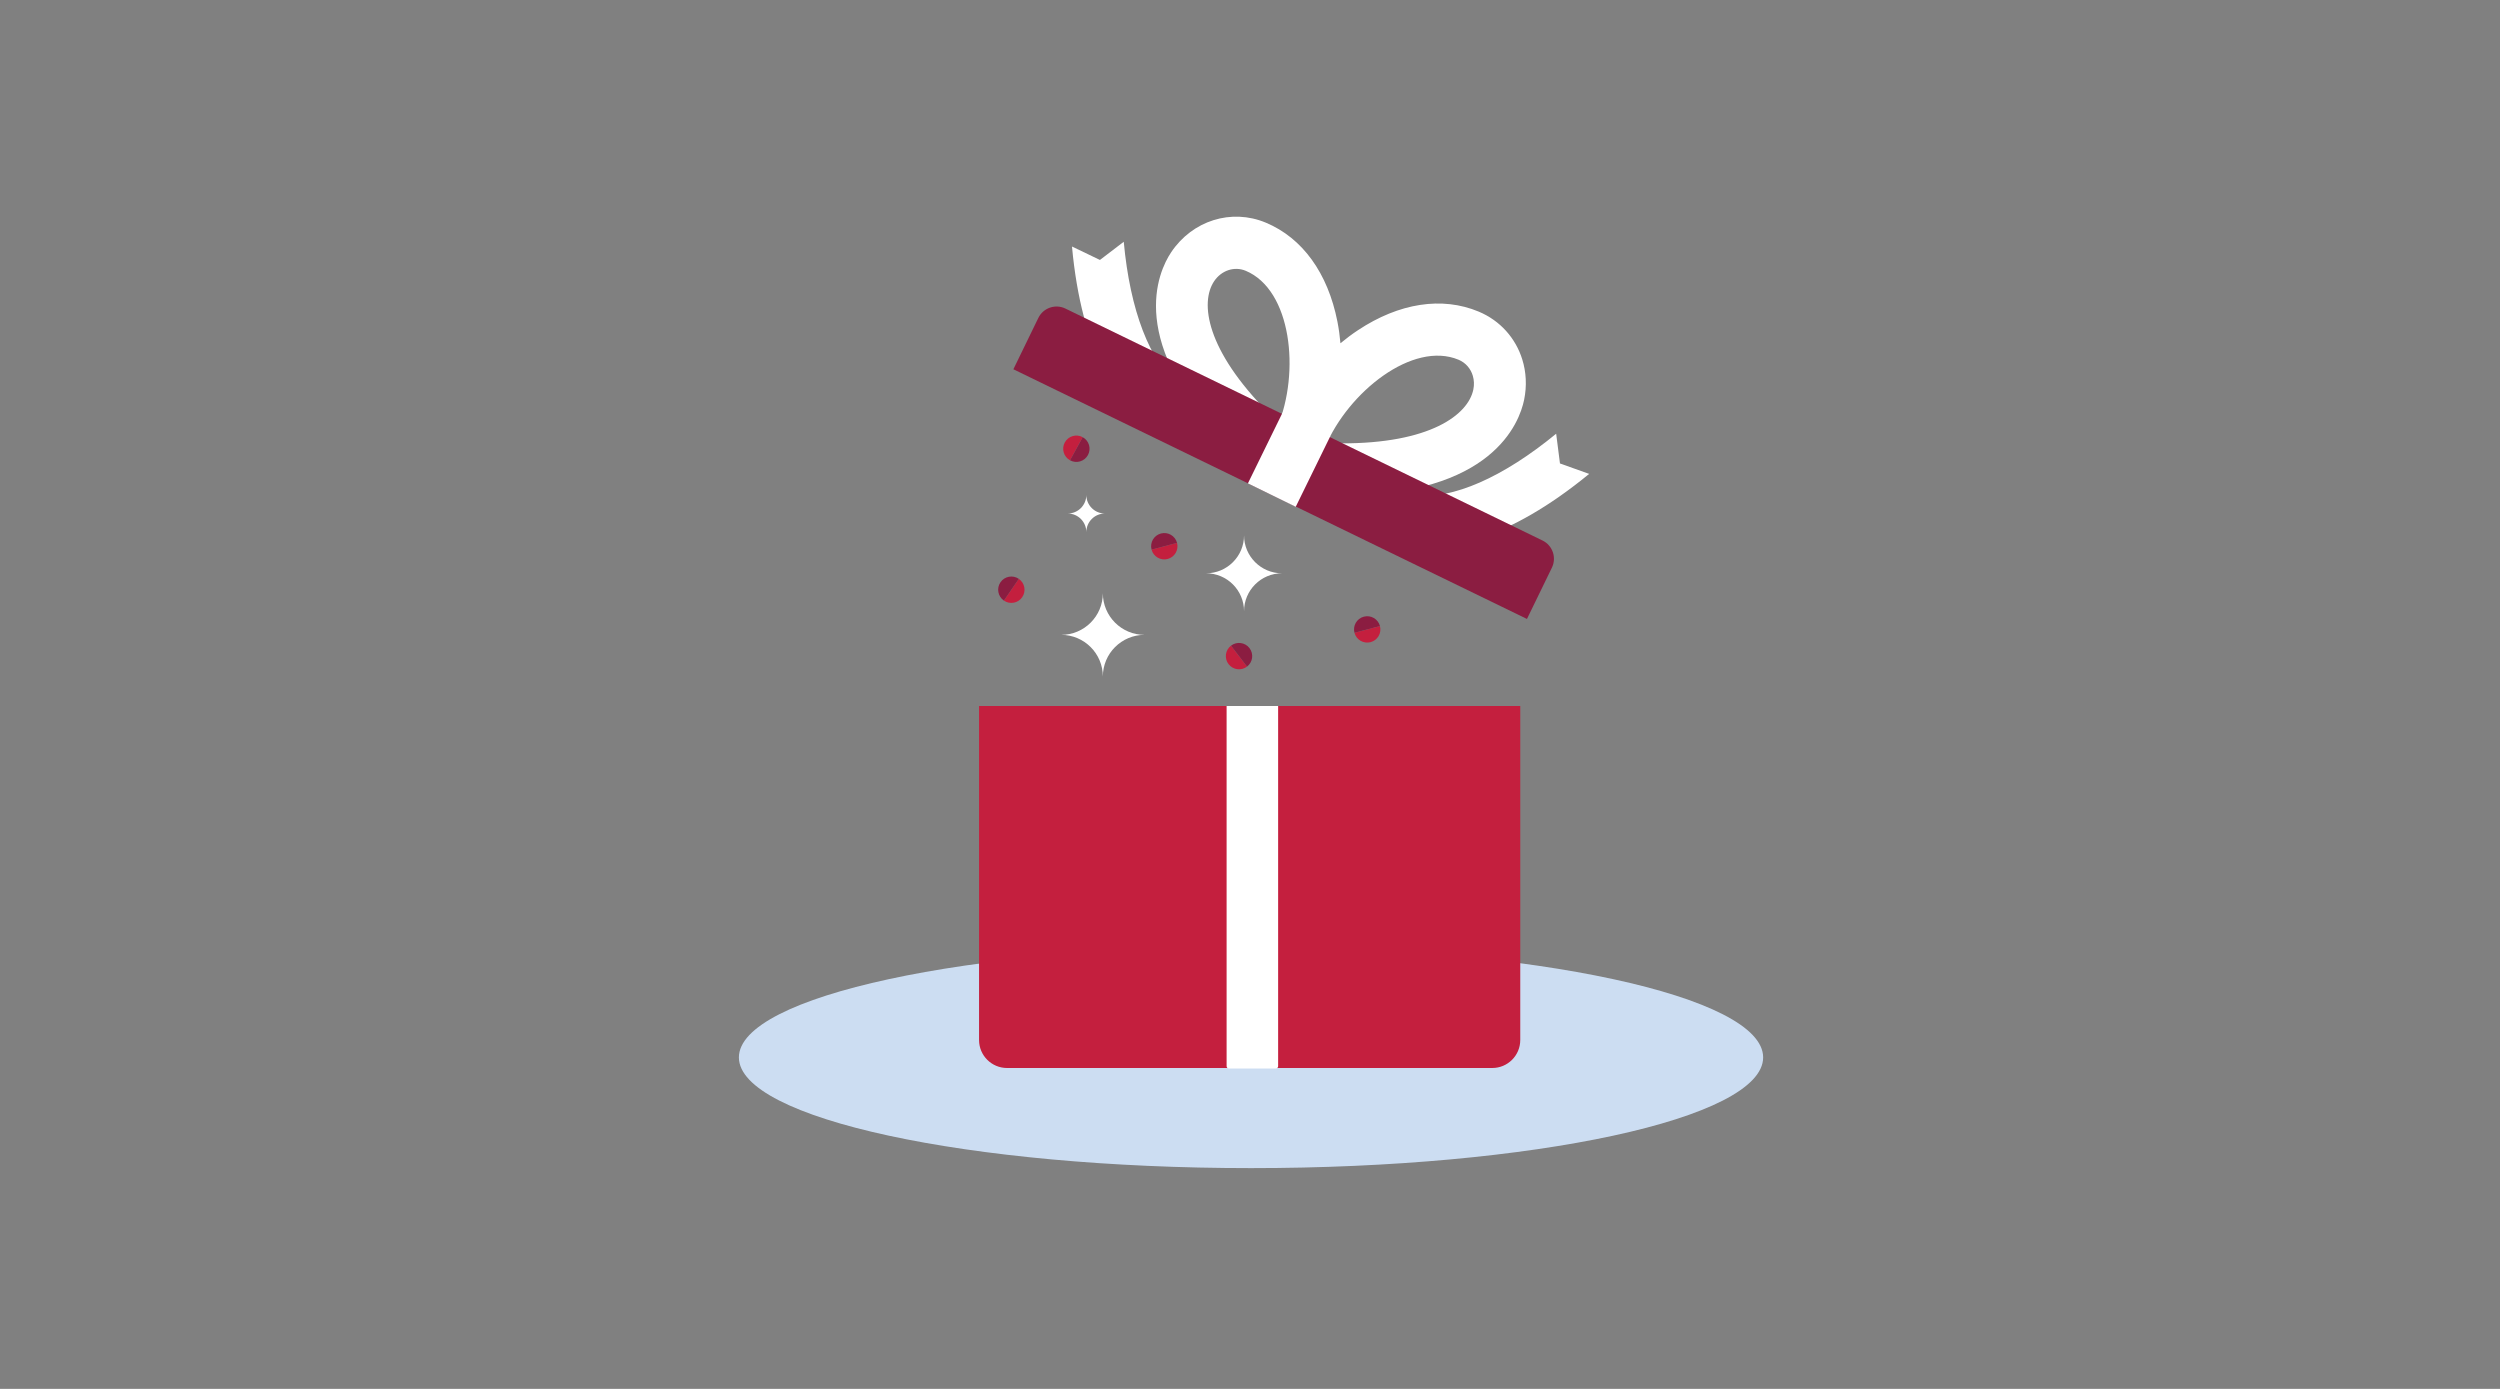<?xml version="1.0" encoding="UTF-8"?>
<svg width="450px" height="250px" viewBox="0 0 450 250" version="1.1" xmlns="http://www.w3.org/2000/svg" xmlns:xlink="http://www.w3.org/1999/xlink">
    <rect x="0" y="0" width="450" height="250" fill="#808080" stroke="none"/>
    <!-- Generator: Sketch 63.1 (92452) - https://sketch.com -->
    <title>Illustrations/Blue/Objects/congrats-on-your-reward-450x250</title>
    <desc>Created with Sketch.</desc>
    <g id="Illustrations/Blue/Objects/congrats-on-your-reward-450x250" stroke="none" stroke-width="1" fill="none" fill-rule="evenodd">
        <path d="M317.367,190.335 C317.367,201.34 276.095,210.261 225.183,210.261 C174.272,210.261 133,201.34 133,190.335 C133,179.33 174.272,170.409 225.183,170.409 C276.095,170.409 317.367,179.33 317.367,190.335" id="Fill-2" fill="#CCDDF2"></path>
        <path d="M247.623,96.991 C249.496,97.774 251.536,98.285 253.713,98.509 C260.301,99.187 271.258,97.446 286.049,85.3 L280.793,83.421 L280.11,78.07 C270.516,85.949 261.48,89.903 254.67,89.203 C251.644,88.892 249.159,87.628 247.484,85.551 L240.199,91.421 C242.193,93.896 244.706,95.773 247.623,96.991" id="Fill-4" fill="#FFFFFF"></path>
        <path d="M211.641,79.928 C209.767,79.145 207.97,78.053 206.282,76.662 C201.17,72.451 194.709,63.431 192.958,44.373 L197.988,46.791 L202.275,43.517 C203.411,55.881 206.946,65.088 212.23,69.441 C214.579,71.376 217.223,72.256 219.877,71.987 L220.82,81.295 C217.658,81.615 214.557,81.147 211.641,79.928" id="Fill-6" fill="#FFFFFF"></path>
        <path d="M274.005,64.683 C272.818,60.881 270.048,57.712 266.163,56.089 C259.573,53.335 251.859,54.522 244.443,59.43 C243.359,60.146 242.304,60.938 241.279,61.787 C241.164,60.462 240.985,59.154 240.734,57.881 C239.015,49.154 234.439,42.832 227.849,40.079 C221.647,37.487 214.637,39.683 210.802,45.421 C208.496,48.871 202.476,61.638 221.817,81.073 L228.433,74.423 C217.041,62.976 215.984,54.449 218.541,50.624 C219.851,48.664 222.19,47.891 224.229,48.743 C232.457,52.182 234.068,66.954 229.916,76.892 L234.949,78.996 L238.359,80.392 L238.518,80.487 C242.671,70.549 254.314,61.314 262.542,64.753 C263.823,65.288 264.73,66.358 265.11,67.652 C265.336,68.418 265.377,69.263 265.2,70.122 C264.276,74.628 257.466,79.868 241.317,79.806 L241.234,89.186 C268.652,89.291 273.506,76.037 274.341,71.972 C274.859,69.446 274.714,66.952 274.005,64.683" id="Fill-8" fill="#FFFFFF"></path>
        <path d="M268.608,192.24 L181.269,192.24 C178.486,192.24 176.229,189.984 176.229,187.201 L176.229,127.077 L273.647,127.077 L273.647,187.201 C273.647,189.984 271.391,192.24 268.608,192.24" id="Fill-10" fill="#C41F3E"></path>
        <path d="M206.008,114.276 C201.871,114.276 198.515,117.635 198.515,121.779 C198.515,117.635 195.156,114.276 191.013,114.276 C195.156,114.276 198.515,110.916 198.515,106.777 C198.515,110.916 201.871,114.276 206.008,114.276" id="Fill-12" fill="#FFFFFF"></path>
        <path d="M230.749,103.193 C226.983,103.193 223.927,106.252 223.927,110.024 C223.927,106.252 220.869,103.193 217.098,103.193 C220.869,103.193 223.927,100.134 223.927,96.366 C223.927,100.134 226.983,103.193 230.749,103.193" id="Fill-14" fill="#FFFFFF"></path>
        <path d="M198.882,92.434 C197.037,92.434 195.539,93.933 195.539,95.781 C195.539,93.933 194.041,92.434 192.193,92.434 C194.041,92.434 195.539,90.935 195.539,89.089 C195.539,90.935 197.037,92.434 198.882,92.434" id="Fill-16" fill="#FFFFFF"></path>
        <path d="M229.652,192.33 L221.199,192.33 C220.972,192.33 220.789,192.146 220.789,191.919 L220.789,127.077 L230.063,127.077 L230.063,191.919 C230.063,192.146 229.879,192.33 229.652,192.33" id="Fill-18" fill="#FFFFFF"></path>
        <path d="M210.184,100.616 C211.451,100.279 212.205,98.98 211.868,97.713 L207.281,98.932 C207.618,100.199 208.917,100.952 210.184,100.616" id="Fill-20" fill="#C41F3E"></path>
        <path d="M207.281,98.932 L211.868,97.713 C211.531,96.446 210.232,95.692 208.965,96.029 C207.698,96.366 206.944,97.665 207.281,98.932" id="Fill-22" fill="#8B1D41"></path>
        <path d="M246.709,115.587 C247.976,115.251 248.73,113.951 248.393,112.684 L243.806,113.903 C244.142,115.17 245.441,115.923 246.709,115.587" id="Fill-24" fill="#C41F3E"></path>
        <path d="M243.805,113.903 L248.393,112.684 C248.055,111.418 246.756,110.663 245.489,111 C244.222,111.337 243.469,112.636 243.805,113.903" id="Fill-26" fill="#8B1D41"></path>
        <path d="M221.137,119.541 C221.933,120.583 223.422,120.784 224.464,119.989 L221.584,116.215 C220.542,117.01 220.343,118.499 221.137,119.541" id="Fill-28" fill="#C41F3E"></path>
        <path d="M221.585,116.215 L224.464,119.989 C225.506,119.194 225.706,117.705 224.911,116.663 C224.116,115.621 222.627,115.42 221.585,116.215" id="Fill-30" fill="#8B1D41"></path>
        <path d="M183.999,107.492 C184.74,106.411 184.466,104.934 183.385,104.193 L180.699,108.106 C181.78,108.848 183.258,108.573 183.999,107.492" id="Fill-32" fill="#C41F3E"></path>
        <path d="M180.699,108.106 L183.385,104.192 C182.303,103.451 180.827,103.726 180.085,104.807 C179.344,105.887 179.619,107.364 180.699,108.106" id="Fill-34" fill="#8B1D41"></path>
        <path d="M191.668,79.632 C191.037,80.78 191.457,82.223 192.605,82.854 L194.89,78.694 C193.741,78.063 192.299,78.483 191.668,79.632" id="Fill-36" fill="#C41F3E"></path>
        <path d="M194.889,78.694 L192.606,82.854 C193.755,83.485 195.197,83.065 195.827,81.916 C196.458,80.767 196.038,79.325 194.889,78.694" id="Fill-38" fill="#8B1D41"></path>
        <path d="M279.343,102.178 L274.853,111.413 L182.408,66.467 L186.898,57.232 C187.781,55.417 189.967,54.661 191.781,55.544 L277.655,97.294 C279.469,98.177 280.225,100.363 279.343,102.178" id="Fill-40" fill="#8B1D41"></path>
        <polygon id="Fill-42" fill="#FFFFFF" points="233.231 91.224 224.623 87.008 230.86 74.271 239.468 78.487"></polygon>
    </g>
</svg>